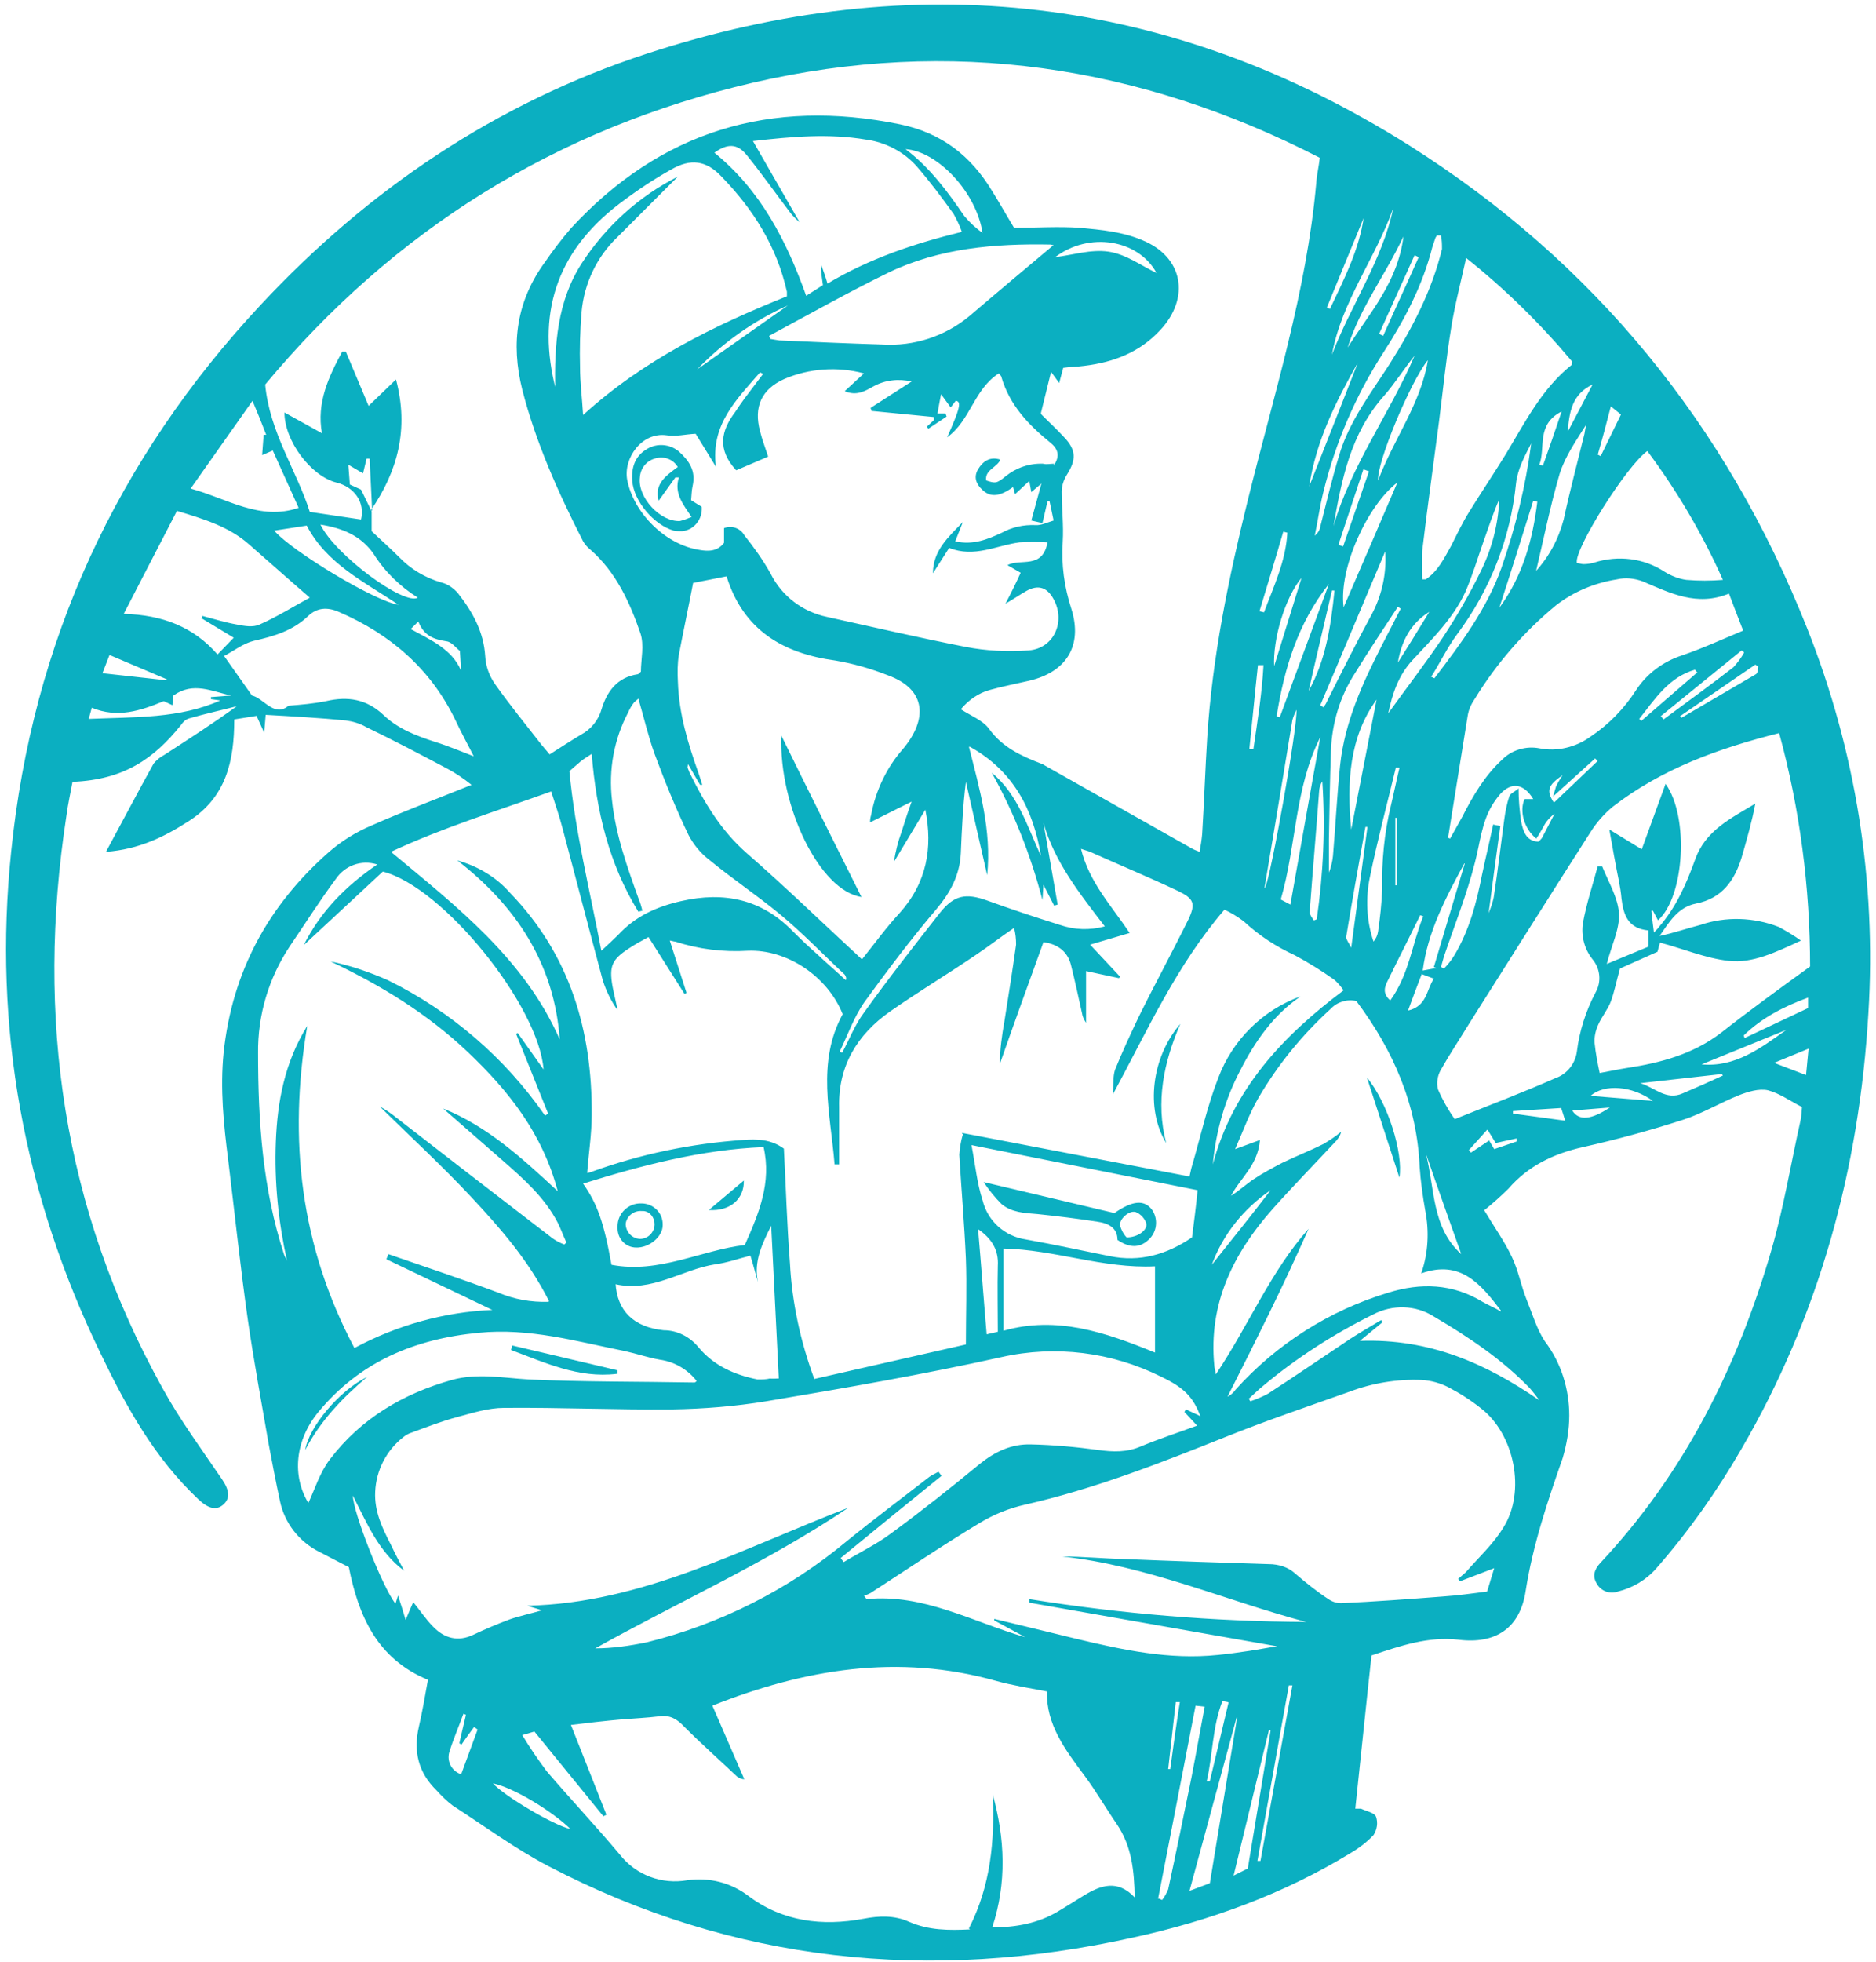 <?xml version="1.0" encoding="UTF-8"?>
<svg xmlns="http://www.w3.org/2000/svg" id="Layer_1" version="1.1" viewBox="0 0 370 386.7">
  <defs>
    <style>
      .st0 {
        fill: #0bafc1;
      }
    </style>
  </defs>
  <path class="st0" d="M292.7,238.5c2.1,3.5,4.1,6.3,5.5,9.3,1.3,2.7,1.8,5.7,2.9,8.4s2,5.8,3.6,8.2c3.2,4.2,4.8,9.4,4.8,14.6,0,2.8-.5,5.7-1.3,8.4-3,8.6-5.9,17.2-7.3,26.2-1.1,7.3-5.9,10.5-13.2,9.6-6-.7-11.5,1.2-17.2,3.1-1.1,10-2.1,20-3.2,30.2.4,0,.7,0,1.1,0,1.1.5,2.7.8,3,1.6.4,1.2.2,2.5-.5,3.6-1.3,1.4-2.9,2.6-4.6,3.6-13.3,8.1-27.7,13.3-42.8,16.6-40.1,8.9-78.8,5-115.4-14.1-6.5-3.4-12.6-7.9-18.8-11.9-1.2-.9-2.2-1.9-3.2-3-3.6-3.5-4.6-7.7-3.5-12.5.7-3,1.2-6,1.8-9.3-10-4.1-13.7-12.6-15.6-22.2-1.9-1-3.9-2-5.8-3-4-2-6.9-5.7-7.8-10.1-.8-3.7-1.5-7.4-2.2-11.1-1.4-8.1-2.9-16.2-4.1-24.4-1.5-10.5-2.6-21.1-3.9-31.7-.9-7-1.6-14-.9-21.1,1.7-16,8.8-29,20.7-39.5,2.5-2.2,5.4-4,8.5-5.3,6.3-2.8,12.8-5.2,19.7-8-1.5-1.2-3.1-2.3-4.8-3.2-5.3-2.8-10.6-5.6-16-8.2-1.2-.7-2.6-1.1-4-1.3-5.2-.5-10.4-.8-15.8-1.1l-.3,3.5-1.5-3.3-4.4.7c0,8.2-1.6,15.3-8.9,20-4.8,3.1-9.8,5.6-16.4,6.1,3.3-6.1,6.3-11.8,9.4-17.4.6-.7,1.3-1.3,2.1-1.7,4.8-3.1,9.6-6.2,14.3-9.6-3.1.8-6.3,1.5-9.4,2.4-.7.2-1.2.7-1.6,1.3-5.3,6.6-11.2,10.8-21.4,11.2-.4,2.2-.9,4.4-1.2,6.7-6.1,39.7-.7,77.5,19,112.9,3.4,6.2,7.7,12,11.7,17.9,1.5,2.2,1.6,3.8.2,5s-3,.7-4.9-1.1c-8.6-8.1-14.2-18.2-19.2-28.6C4.7,235.6-1.4,202.5,2.2,167.9c4.2-41.4,20.8-77.4,49.3-107.9,21.2-22.7,46.4-39.7,76-49.4C180.3-6.7,230.9-1,278,28.7c36.4,23,62.5,55,78.4,95.1,9.6,24.1,13.7,50,12.1,75.9-1.8,30.6-9.6,59.4-25.1,86-4.8,8.3-10.4,16.2-16.7,23.4-2,2.3-4.7,3.9-7.6,4.6-1.6.6-3.4-.1-4.2-1.6-.9-1.5-.4-2.8.7-4,16.6-17.7,27.1-38.7,33.8-61.8,2.4-8.3,3.8-16.9,5.7-25.4.2-.8.2-1.6.3-2.7-2.2-1.1-4.4-2.7-6.7-3.3-1.8-.4-4,.3-5.8,1-3.7,1.5-7.2,3.6-10.9,4.8-6.5,2.1-13.1,3.9-19.8,5.4-5.8,1.3-10.8,3.7-14.7,8.2-1.5,1.5-3.1,2.9-4.7,4.2ZM162,52.3c.4,1.1.8,2.2,1.2,3.6,8.2-4.9,17.1-7.9,26.5-10.2-.4-1.2-1-2.4-1.6-3.5-2.3-3.2-4.6-6.3-7.2-9.3-2.6-3-6.3-4.9-10.2-5.4-7.2-1.2-14.3-.6-22.2.3l9.2,16c-.6-.5-1.2-1.1-1.7-1.7-2.9-3.8-5.7-7.8-8.7-11.5-1.9-2.4-3.9-2.3-6.4-.5,9.1,7.4,14.2,17.3,18.1,28.2l3.3-2.1c-.2-1.5-.4-2.7-.4-3.8ZM73.4,100.7l-.5-10.3h-.6l-.7,2.9-2.9-1.7.3,3.9,2.2,1,2.1,4.3v3.9c1.8,1.7,3.7,3.4,5.4,5.1,2.3,2.4,5.2,4.1,8.3,5,1.3.3,2.4,1.1,3.3,2.1,2.9,3.7,5.1,7.6,5.4,12.5.1,1.9.8,3.8,1.9,5.4,2.9,4.1,6.1,8,9.2,12,.5.6,1,1.2,1.6,1.9,2.2-1.4,4.2-2.7,6.2-3.9,1.9-1,3.4-2.8,4-4.9,1.1-3.6,3.1-6.4,7.2-7,.1,0,.2-.2.6-.5,0-2.4.7-5.2-.1-7.6-2.1-6.1-4.8-12-9.8-16.4-.6-.5-1.1-1-1.5-1.7-4.9-9.6-9.3-19.4-12-29.9-2.3-9.2-1.1-17.6,4.6-25.3,1.5-2.2,3.2-4.4,5-6.5,17.7-19.2,39.4-25.7,64.9-20.5,8.2,1.7,14,6.2,18.2,13.2,1.5,2.4,2.9,4.9,4.3,7.2,4.4,0,8.7-.3,13,0,4.3.4,8.4.8,12.2,2.4,8.2,3.3,9.6,11.4,3.6,17.8-4,4.3-9.1,6.3-14.9,7-1.4.2-2.9.2-4.2.4-.3,1.1-.5,1.9-.8,3l-1.6-2.2-2,8.1c0,.2.1.3.2.4,1.4,1.4,2.9,2.8,4.3,4.3,2.5,2.6,2.5,4.5.6,7.5-.6,1-1,2.1-1,3.3,0,3.3.4,6.6.2,9.9-.3,4.5.3,8.9,1.7,13.2,2.3,7.3-1,12.5-8.4,14.2-2.6.6-5.2,1.1-7.7,1.8-2.2.6-4.2,2-5.7,3.8,2,1.3,4.4,2.2,5.6,3.9,2.6,3.6,6.3,5.3,10.2,6.8.3.1.5.2.8.4,9.6,5.4,19.3,10.9,28.9,16.3.5.3,1.1.5,1.6.7.2-1.2.4-2.3.5-3.5.4-6.4.6-12.7,1-19.1,1-15.8,4.2-31.3,8-46.7,5.1-20.7,11.6-41.1,13.5-62.5.1-1.6.5-3.2.7-5-35.6-18.3-72.9-23.8-111.8-14.8-38.8,9-70.9,29.1-96.2,59.5.9,9.5,6.2,16.9,8.8,25.1l10.1,1.5c.8-3.3-1.2-6.4-4.9-7.3-5-1.3-10.2-8.2-10.2-13.8l7.4,4.1c-1.1-6,1.3-11.1,4-16.1h.7c1.6,3.8,3.2,7.6,4.5,10.7l5.4-5.2c2.6,9.8.3,18.1-4.9,25.7ZM189.7,223.3l44.9,8.6c.2-.8.3-1.5.5-2.1,1.7-5.8,3-11.8,5.2-17.4,2.8-7.4,8.7-13.3,16.2-16-5.4,3.7-9,8.9-11.9,14.6-3,5.7-4.8,12-5.4,18.5,4-14.9,13.8-25.3,25.8-34.3-.6-.8-1.2-1.6-2-2.2-2.4-1.7-5-3.3-7.6-4.7-3.7-1.7-7.1-3.9-10.1-6.7-1.2-.9-2.5-1.7-3.8-2.3-9.4,10.9-15.1,23.6-22,36.4.1-2,0-3.5.4-4.8,1.4-3.5,3-6.9,4.6-10.3,3.2-6.5,6.7-12.9,9.9-19.4,1.5-3.2,1-4.1-2.1-5.6-5.7-2.7-11.5-5.1-17.3-7.7-.5-.2-1-.3-1.8-.6,1.6,6.6,6,11.2,9.6,16.6l-7.8,2.3,5.9,6.3-.2.3-6.5-1.4v10.2c-.4-.6-.7-1.2-.8-1.9-.7-3.2-1.4-6.4-2.2-9.6-.7-2.6-2.6-4-5.4-4.4-2.9,8-5.8,16-8.6,24,0-2.8.4-5.6.9-8.4.8-5,1.6-10.1,2.3-15.1,0-1.1-.1-2.2-.4-3.3-2.8,1.9-5.1,3.7-7.5,5.3-5.6,3.8-11.4,7.3-17,11.2-6.4,4.5-10.2,10.7-10,18.8,0,3.8,0,7.5,0,11.3h-.9c-.8-10-3.6-20.1,1.6-29.6-3-7.5-11-12.8-18.7-12.5-4.8.3-9.7-.3-14.3-1.8-.4,0-.7-.2-1.1-.2l3.3,10.3-.4.2-7.1-11.2c-1.3.7-2.6,1.4-3.8,2.2-3.4,2.2-4,3.5-3.3,7.5.3,1.6.7,3.1,1,4.7-1.3-1.8-2.2-3.7-2.9-5.8-2.7-10-5.3-20.1-8-30.2-.6-2.3-1.4-4.6-2.2-7.1-10.8,3.9-21.3,7.1-31.6,11.9,13.1,10.9,26.3,21.1,33.3,37-1.1-15-8.6-26.3-20.2-35.3,4,1.1,7.7,3.3,10.4,6.4,11.8,12.2,16.2,27.1,16.1,43.7,0,3.8-.6,7.6-.9,11.5.2,0,.5-.1.8-.2,9.6-3.5,19.7-5.6,29.9-6.3,2.7-.2,5.5-.2,8.1,1.7.4,7.4.6,15,1.2,22.6.4,7.8,2.1,15.5,4.8,22.8l29.9-6.8c0-6,.2-11.5,0-16.9-.3-6.9-.9-13.7-1.3-20.5.1-1.3.3-2.7.7-4ZM236.8,279.3c-1.4-3.9-3.3-5.8-7.7-7.9-9.8-4.9-20.9-6.3-31.6-3.9-15.3,3.4-30.9,6.1-46.4,8.7-6.1,1-12.3,1.5-18.6,1.6-11,.1-22.1-.4-33.1-.3-3.1,0-6.2,1-9.2,1.8s-6.1,2-9.1,3.1c-.6.2-1.1.5-1.6.9-3.3,2.6-5.3,6.5-5.5,10.7-.2,3.9,1.4,7.2,3.1,10.5.8,1.7,1.7,3.4,2.6,5.1-5-3.7-7.3-9.3-10.1-14.8,0,3.2,5.9,18.2,8.4,21.3l.5-1.6c.6,1.8,1,3.1,1.5,4.8.6-1.4,1-2.4,1.5-3.5,1.4,1.7,2.5,3.4,3.9,4.8,2.2,2.3,4.9,3.1,8,1.6,2.3-1.1,4.7-2.1,7.1-3,2-.7,4-1.1,6.4-1.8l-2.9-.9c22.8-.5,42.4-11.3,63.3-19.3-16.1,10.8-33.4,18.5-49.9,27.7,3.4,0,6.8-.5,10.2-1.2,14.5-3.6,28-10.4,39.5-20,5.3-4.3,10.8-8.4,16.2-12.6.6-.4,1.2-.7,1.8-1l.6.8-10,8.1-9.9,8.1.6.8c3.1-1.9,6.5-3.5,9.4-5.7,6-4.4,11.8-9,17.5-13.7,3-2.4,6.2-3.9,10-3.8,4.5.1,8.9.5,13.3,1.1,2.9.4,5.6.5,8.4-.7,3.6-1.5,7.3-2.7,11.1-4.1l-2.5-2.7.3-.5,3,1.4ZM191.1,380.1c4.3-8.4,5.1-17.3,4.7-26.4,2.4,8.7,2.8,17.4-.1,26.2,4.7,0,9-.8,12.9-3.1,1.7-1,3.4-2.1,5.2-3.2,3.3-2,6.6-3.2,10,.4-.1-5.3-.6-10.1-3.5-14.4-2.2-3.2-4.1-6.5-6.4-9.6-3.8-5.1-7.6-10.1-7.4-16.6-3.6-.7-6.9-1.2-10.1-2.1-19.3-5.4-37.8-2.3-55.9,4.9l6.3,14.5c-.5,0-1-.2-1.4-.5-3.5-3.3-7.1-6.5-10.5-9.9-1.4-1.5-2.8-2.3-4.9-2-2.4.3-4.9.4-7.3.6-3.4.3-6.9.7-10.1,1.1,2.4,6,4.7,11.9,7,17.7l-.6.3-13.6-16.7-2.4.7c1.5,2.5,3.1,4.8,4.8,7.1,4.7,5.5,9.7,10.8,14.4,16.4,3.2,4.1,8.3,6,13.4,5.1,4.3-.6,8.6.5,12,3.1,6.8,5.1,14.6,6,22.7,4.5,3.1-.6,6.1-.7,9,.6,3.9,1.7,7.8,1.7,12,1.5ZM196.1,319.4v-.3c5.4,1.3,10.8,2.6,16.1,3.9,9.2,2.2,18.4,4.2,28,3.2,2.1-.2,4.2-.5,6.2-.8,2-.3,4-.7,5.5-.9l-48.9-8.6v-.7c18.1,2.9,36.3,4.4,54.6,4.5-16.1-4.3-31.4-11.1-48.1-12.9,4.1,0,8.1.4,12.2.5,9.5.4,19,.7,28.5,1,2,0,3.9.6,5.3,1.9,2.1,1.8,4.2,3.5,6.5,5,.7.5,1.6.8,2.5.8,6.7-.3,13.3-.8,19.9-1.3,3-.2,5.9-.6,8.9-1l1.4-4.6-6.8,2.6-.3-.5c.5-.4,1-.9,1.5-1.3,2.5-2.9,5.4-5.5,7.4-8.8,4.5-7.1,2.2-18.4-4.4-23.5-2-1.6-4.2-3-6.5-4.2-1.6-.8-3.4-1.3-5.2-1.4-4.8-.2-9.7.6-14.2,2.3-8.2,2.9-16.4,5.7-24.4,8.9-13,5.2-26,10.3-39.7,13.4-3.1.7-6.1,1.9-8.9,3.6-7.3,4.4-14.4,9.2-21.5,13.8-.4.2-.8.4-1.3.5l.5.7c11.3-1.1,20.9,4.5,31.3,7.5l-6.1-3.3ZM108.3,256.5c-4-8-9.6-14.4-15.4-20.6s-12-11.9-18-17.8c.9.5,1.7,1,2.5,1.6,5,3.9,10.1,7.8,15.1,11.7,5.5,4.2,11,8.5,16.5,12.7.7.5,1.5.9,2.3,1.2l.4-.4c-.6-1.3-1.1-2.7-1.7-3.9-2.6-5-6.7-8.6-10.8-12.2l-11.8-10.3c8.7,3.5,15.5,9.7,22.6,16.3-3-11.4-9.7-19.8-17.7-27.4s-17.2-13.2-27.1-17.9c3.9.8,7.7,2.1,11.3,3.7,12.4,6.1,23.1,15.3,31,26.7l.6-.4-6.3-15.7.3-.2,5.1,7.2c-.9-12.5-19.8-36-31.7-39l-15.6,14.5c3.3-6.6,8.2-11.6,14.5-15.9-3.1-1-6.4.2-8.2,2.9-3.2,4.3-6.1,8.9-9.1,13.3-4.1,6.2-6.3,13.5-6.2,21,0,13.5.9,26.7,5.1,39.6.1.4.4.8.6,1.3-1.7-7.7-2.5-15.5-2.2-23.4.3-7.9,1.7-15.6,6.2-22.9-3.8,22.5-1.3,43.5,9.3,63.5,8.4-4.5,17.7-7.1,27.2-7.5l-20.9-10,.4-1c7.2,2.5,14.5,4.9,21.7,7.6,3.1,1.3,6.4,1.9,9.8,1.8h0ZM207.8,91.8c1.4-2,.8-3.4-.7-4.6-4.3-3.5-8-7.4-9.6-12.9,0-.2-.3-.4-.5-.7-4.9,3.1-5.6,9.3-10.2,12.6,2.5-5.6,2.9-7.1,1.7-7.2l-1,1.3-1.9-2.6c-.3,1.6-.5,2.6-.7,3.8h1.6c0,.1.2.6.2.6l-3.6,2.4-.3-.4,1.4-1.3v-.6l-12.3-1.2-.2-.6,8.1-5.2c-2.6-.6-5.3-.3-7.6,1-1.6.9-3.3,1.9-5.6.9l3.8-3.5c-5.2-1.4-10.8-1-15.7,1.1-4.5,2-6.1,5.5-4.8,10.3.4,1.6,1,3.2,1.6,5l-6.3,2.7c-3.8-4.1-3-7.8-.2-11.5.6-.9,1.2-1.8,1.8-2.6,1.2-1.6,2.5-3.3,3.7-4.9l-.6-.3c-4.6,5.3-9.8,10.3-8.7,18.6l-4-6.5c-2.1.1-3.9.6-5.7.3-4.9-.7-8.6,4.5-7.8,8.8,1.3,6.6,7.6,12.8,14.3,13.8,1.7.3,3.5.3,4.8-1.4v-2.9c1.5-.6,3.2,0,4,1.4,1.9,2.4,3.7,4.9,5.2,7.6,2.2,4.4,6.3,7.5,11.1,8.5,9.1,2,18.1,4.1,27.3,5.9,4.1.8,8.3,1,12.5.7,5-.4,7.3-5.7,4.9-10.1-1.3-2.4-3.1-2.9-5.4-1.6-1.4.8-2.7,1.7-4.1,2.5,1.1-2.1,2.1-4.1,3-6.1l-2.6-1.5c2.6-1.4,6.9.9,7.9-4.5-1.8-.1-3.7-.1-5.5,0-4.6.6-8.9,3.1-13.9,1.1l-3.2,5c0-4.5,3.1-7.2,5.9-10.1l-1.5,3.8c3.5.8,6.4-.4,9.2-1.7,2-1.1,4.3-1.6,6.6-1.5,1.1.1,2.3-.5,3.6-.9l-.8-3.8h-.4l-1,4.3-2.2-.5,2-7.3-2,1.7-.4-2.2-2.8,2.6-.4-1.4c-2.6,1.9-4.5,2.1-6.1.5-1.2-1.1-1.7-2.5-.8-4s2.3-2.6,4.4-1.9c-.7,1.6-3.1,2-2.8,4.1,1.8.6,2.1.6,3.8-.8,2.1-1.7,4.7-2.6,7.4-2.5.7.2,1.4,0,2.2,0h0ZM357,190.6c0-15.6-2-31.1-6.1-46.1-11.9,3-23.1,7-32.8,14.5-1.7,1.4-3.2,3.1-4.4,5-8,12.5-16,25.2-23.9,37.7-1.9,3.1-3.9,6.1-5.7,9.3-.6,1.1-.8,2.5-.5,3.7.9,2.1,2,4,3.3,5.9,6.7-2.7,13.3-5.2,19.9-8.1,2.3-.8,3.9-2.9,4.2-5.2.5-4.1,1.8-8.1,3.7-11.7,1.2-2.1.9-4.7-.6-6.5-1.6-2-2.3-4.6-1.9-7.2.7-3.8,1.9-7.4,2.9-11.1h.9c1.2,3,3.1,6.1,3.3,9.2s-1.5,6.4-2.4,10l8.2-3.4v-3.2c-4-.4-4.9-3-5.3-6.3-.2-2.4-.8-4.7-1.2-7-.4-2-.7-4-1.2-6.6l6.4,3.9,4.7-12.9c4.7,6.6,3.7,22.3-1.5,26.9l-1-1.9h-.3c.1,1.4.3,2.6.5,4.3.6-.6.8-.8,1-1.1,3.4-3.9,5.4-8.5,7.1-13.2,2-5.8,7.1-8.2,11.9-11.1-.7,3.7-1.7,7.1-2.7,10.6-1.4,4.6-3.9,8.1-9,9.1-3.6.7-5.3,3.7-7.2,6.4,2.8-.6,5.4-1.5,8.1-2.2,5-1.7,10.5-1.5,15.4.4,1.5.8,3,1.7,4.4,2.7-5,2.3-9.5,4.5-14.2,4-4.6-.5-9-2.4-13.6-3.6-.2.6-.3,1.1-.5,1.8l-7.4,3.3c-.7,2.5-1.1,4.6-1.8,6.5-.6,1.6-1.8,3-2.5,4.6-.5,1.1-.8,2.4-.7,3.6.2,2,.6,4,1,5.9,1.7-.3,3.5-.7,5.4-1,6.6-1,13-2.7,18.5-6.9,5.6-4.4,11.4-8.6,17.6-13.1ZM170,189.1c2.5-3.1,4.8-6.3,7.4-9.1,5.4-6,6.6-12.9,5.1-20.4l-6.2,10.3c.3-2,.8-4,1.5-5.9.6-1.9,1.2-3.8,2-6l-8.2,4.1c0-.7.1-1.1.2-1.4.9-4.9,3.1-9.5,6.4-13.2,4.7-5.7,4.6-11.6-3.1-14.4-3.3-1.3-6.8-2.3-10.3-2.9-10.4-1.4-18.2-6-21.5-16.6,0,0,0,0,0,0l-6.6,1.3c-.9,4.7-1.9,9.4-2.8,14.1-.3,1.8-.3,3.6-.2,5.4.2,6.3,2,12.2,4.1,18.1.2.7.5,1.4.7,2.2h-.4c0,.1-2.4-4.1-2.4-4.1,0,.2-.1.5-.1.7.1.3.3.7.4,1,2.9,5.9,6.2,11.4,11.2,15.8,7.7,6.7,15.1,13.9,22.8,21ZM296,258.3c-3.9-5.1-7.9-10.1-15.7-7.3,1.4-4,1.6-8.3.8-12.4-.5-2.8-.9-5.7-1.1-8.5-.5-12.3-5.2-23.1-12.5-32.8-1.9-.4-3.8.2-5.1,1.6-5.6,5.1-10.4,11-14.2,17.5-1.8,3.1-3,6.5-4.6,10.1l4.9-1.8c-.4,5-3.9,7.5-5.7,11,1.6-1,3-2.3,4.5-3.3,1.8-1.2,3.7-2.2,5.6-3.2,2.7-1.3,5.5-2.4,8.1-3.7,1.2-.7,2.4-1.5,3.5-2.4-.1.6-.5,1.2-.9,1.7-4.2,4.5-8.5,8.9-12.6,13.5-7.8,8.8-12.7,18.7-11.5,30.9,0,.4.2.8.3,1.7,6.5-9.7,10.8-20.3,18.3-28.7-2.5,5.6-5.1,11.2-7.8,16.7-2.7,5.5-5.4,10.9-8.2,16.4.6-.3,1.2-.8,1.6-1.4,8.1-9,18.5-15.6,30.1-19.1,6.4-2,12.7-1.8,18.6,1.8,1.2.7,2.5,1.2,3.6,1.9ZM109.5,76.8c-.2-8.8.4-17.5,5.3-25,4.7-7.2,11.2-13.1,18.9-17l-11.9,11.9c-4.1,3.9-6.6,9.2-7.1,14.8-.3,3.6-.4,7.3-.3,10.9,0,3,.4,6,.6,9.4,12-10.9,25.8-17.6,40.2-23.4,0-.3,0-.6,0-.9-2-8.9-6.6-16.2-12.9-22.7-3-3.2-6.1-3.6-9.9-1.4-3.6,2-7,4.3-10.3,6.8-12.7,9.7-16.2,22.1-12.5,36.5ZM285.5,165.1l.5.2c.8-1.4,1.6-2.9,2.4-4.3,2.1-4.1,4.4-8.1,7.9-11.3,1.9-1.9,4.7-2.7,7.3-2.2,3.5.7,7.2-.2,10.1-2.3,3.6-2.4,6.7-5.6,9-9.2,2.1-3.2,5.3-5.6,9-6.8,4.1-1.4,8-3.2,12.1-4.9-1-2.5-1.8-4.7-2.8-7.3-6.3,2.6-11.6-.1-17-2.4-1.6-.6-3.4-.8-5.1-.4-4.4.7-8.5,2.4-12,5.1-6.3,5.2-11.7,11.4-16,18.4-.7,1-1.2,2.1-1.4,3.2-1.3,8.1-2.6,16.1-3.9,24.2h0ZM289.2,50.7c-1.1,5-2.3,9.5-3,14-1,6.1-1.6,12.3-2.4,18.5-1.1,8.5-2.3,16.9-3.3,25.4-.1,1.9,0,3.8,0,5.6h.7c2.4-1.6,3.6-4.1,5-6.6,1.1-2.2,2.2-4.5,3.5-6.6,2.4-3.9,4.9-7.6,7.3-11.5,3.8-6.3,7.1-12.9,13-17.6,0,0,0-.3.1-.6-6.3-7.5-13.3-14.4-21-20.5h0ZM125.8,137.8c-.2.2-.5.4-.7.6-.5.6-.9,1.3-1.2,2-2.8,5.3-3.9,11.3-3.2,17.3.7,6.8,3,13.2,5.3,19.6.3.7.5,1.4.7,2.2l-.8.2c-5.8-9.4-8.3-19.9-9.2-31.1-.9.6-1.6,1-2.2,1.5s-1.4,1.2-2.2,1.9c1.1,11.8,4,23.3,6.3,35.4,1.4-1.3,2.4-2.2,3.3-3.1,3.4-3.7,7.6-5.6,12.5-6.7,8.4-1.9,15.8-.4,22,6,1.6,1.6,3.2,3.1,4.9,4.6,1.8,1.7,3.7,3.3,5.5,5,.2-.4,0-.8-.2-1.1-4.3-4-8.4-8.3-12.9-12s-9.3-6.9-13.8-10.6c-1.7-1.3-3.1-3-4.1-4.9-2.5-5.2-4.7-10.6-6.7-16-1.3-3.6-2.1-7.2-3.2-10.9ZM93.5,149.2c-1.1-2.2-2.5-4.7-3.7-7.3-4.9-10.1-12.8-16.9-23-21.3-2.3-1-4.3-.8-6,.8-3,2.9-6.7,4-10.7,4.9-2.1.5-4,2-5.9,3l5.5,7.8c2.3.5,4.4,4.4,7.2,2,2.5-.2,4.9-.4,7.4-.9,4.3-1,8-.4,11.3,2.7,2.8,2.7,6.4,4.1,10.1,5.3,2.6.8,5.2,1.9,7.8,2.9ZM60.8,296.3c1.3-2.8,2.3-6.1,4.3-8.7,6.1-8,14.4-12.9,24-15.6,5-1.4,10.1-.4,15.2-.1,10.9.5,21.8.4,32.7.6.1,0,.3-.2.4-.3-1.8-2.3-4.4-3.8-7.3-4.2-2.3-.4-4.6-1.2-6.9-1.7-9.5-1.9-18.8-4.6-28.8-3.6-12.6,1.2-23.4,5.7-31.6,15.6-4.6,5.6-5.3,12.6-1.9,18.1ZM120.6,249.3c9.4,1.8,17.7-2.9,26.3-3.9,2.8-6.3,5.3-12.3,3.7-19.3-12.3.5-24,3.6-35.6,7.2,2.8,4,4.1,7.6,5.6,16ZM207.7,48.3c-.2,0-.4-.1-.6-.1-10.9-.2-21.8.7-31.8,5.5-8,3.9-15.8,8.3-23.6,12.5l.2.6c.6.1,1.2.2,1.8.3,6.8.3,13.6.6,20.3.8,6.2.4,12.4-1.6,17.2-5.6,5.5-4.7,11-9.3,16.6-14h0ZM39.7,122l.2-.6c2.3.6,4.5,1.3,6.8,1.7,1.5.3,3.2.6,4.5,0,3.4-1.5,6.6-3.5,9.9-5.3-4.3-3.7-8.2-7.2-12.1-10.6s-8.8-4.9-14.1-6.5l-10.5,20.3c7.7.2,13.8,2.6,18.5,8l3.2-3.3-6.3-3.8ZM191.6,225.7c.8,4.1,1.1,7.6,2.2,10.9,1,4.1,4.4,7.1,8.5,7.7,5.6,1,11.1,2.2,16.6,3.3,5.9,1.2,11.2-.3,16.2-3.7.4-3.1.8-6.2,1.1-9.3l-44.6-8.9ZM121.4,252.9c.3,5.5,3.6,8.7,9.5,9.3,2.7,0,5.2,1.3,6.9,3.4,3,3.6,7.1,5.4,11.6,6.3.9,0,1.7,0,2.5-.2h0c0,.1,1.7,0,1.7,0-.5-10.2-1-20-1.5-30.1-1.8,3.6-3.5,7.1-2.6,11.1-.5-1.6-.9-3.3-1.5-5.2-2.4.6-4.6,1.4-6.9,1.7-6.6,1-12.5,5.6-19.8,3.9h0ZM197.9,262.3c10.5-3,20.1.3,29.9,4.3v-17c-10.2.5-19.8-3.3-29.9-3.5v16.2ZM191.1,147.2c2.1,8.3,4.5,16.5,3.6,25.3-1.4-6.2-2.8-12.3-4.2-18.4-.6,4.8-.8,9.5-1,14.1-.2,4.3-2.1,7.8-4.9,11.1-5,5.9-9.6,12-14.1,18.2-2.1,3-3.3,6.5-4.9,9.8l.5.2c1.4-2.6,2.5-5.5,4.3-7.9,4.8-6.7,9.9-13.2,15-19.7,2.8-3.5,5.1-3.9,9.3-2.4,4.7,1.7,9.5,3.3,14.3,4.8,2.9,1,5.9,1.1,8.9.3-5-6.5-9.9-12.7-12.1-20.4l2.8,16.1-.7.2-2.1-4.1-.2,3c-2.3-8.8-5.6-17.2-10-25.1,5.2,4.3,7,10.6,9.7,16.4-1.5-9.2-5.5-16.8-14-21.5h0ZM311,111c.4,0,.9.2,1.3.2.7,0,1.4-.1,2.1-.3,4.7-1.5,9.8-.9,13.9,1.8,1.3.8,2.8,1.4,4.3,1.6,2.4.2,4.8.2,7.2,0-4-9-9-17.5-14.9-25.4-4.1,2.9-14.4,19.3-13.9,22ZM51.7,89.7l.3-4h.5c-.8-2.1-1.6-4.1-2.7-6.7l-12.2,17.3c7.3,2,13.6,6.4,21.3,3.8l-5.1-11.3-2.1.9ZM303.6,276c-.6-.8-1.2-1.6-1.9-2.4-5.5-5.7-12.1-10.1-18.9-14.1-3.6-2.3-8.2-2.4-12-.4-7.7,3.8-15,8.5-21.6,14-1,.8-1.9,1.7-2.9,2.6l.3.5c1.2-.4,2.4-.9,3.5-1.5,5.4-3.5,10.8-7.2,16.2-10.8,2-1.3,4.1-2.5,6.1-3.7l.3.4-4.5,3.7c13.7-.5,24.8,4.4,35.4,11.7ZM294.8,162.6l1.1.2c-.8,5.9-1.6,11.8-2.3,17.2.4-1,.8-2.1,1-3.1.8-5.2,1.4-10.4,2.1-15.5.2-1.5.5-3,1-4.5.2-.5,1-.8,1.8-1.5,0,2.2.2,4.3.5,6.5.4,1.8.9,3.9,3.4,4,.3-.2.5-.5.7-.7.8-1.6,1.7-3.2,2.5-4.8-.8.6-1.5,1.3-2,2.2-.5.9-1,1.8-1.6,2.7-2.4-1.9-3.4-5.5-2.3-7.8h1.7c-1.9-3.1-4.3-3.4-6.5-1-.6.7-1.1,1.4-1.6,2.2-2.1,3.5-2.4,7.5-3.4,11.3-1.6,6.3-4,12.3-6.1,18.5-.2.7-.4,1.4-.6,2.1l.6.3c.8-.8,1.5-1.7,2.1-2.7,2.9-4.9,4.3-10.2,5.4-15.8.7-3.3,1.5-6.6,2.2-9.9h0ZM284.2,46.4h-.8c-.1.2-.2.3-.3.5-.2.6-.4,1.2-.6,1.8-1.9,7.5-5.4,14.2-9.6,20.7-5.5,8.5-9.5,17.8-11.9,27.6-.7,2.8-1.1,5.8-1.7,8.6.6-.5,1-1.1,1.1-1.8,1.2-4.7,2.3-9.4,3.7-14,2-6.8,6.3-12.3,10-18.1,4.5-7.1,8.3-14.4,10.3-22.6,0-.9,0-1.7-.2-2.6ZM276.3,120l-.6-.4c-2.8,4.3-5.7,8.6-8.4,13-3,4.6-4.6,9.9-4.8,15.4-.2,5.8-.3,11.6-.4,17.4v6.6c.4-1,.7-2.2.8-3.3.5-5.9.8-11.9,1.4-17.8.9-8.6,4.5-16.4,8.4-24l3.6-7ZM228.5,374.2l.7.3c.5-.6.9-1.4,1.2-2.1,1.6-7.4,3.1-14.8,4.6-22.1.9-4.6,1.7-9.2,2.6-13.9l-1.8-.2c-2.5,12.8-4.9,25.4-7.4,38.1ZM63.2,103.4c2.9,6,16.5,16,19.2,14.4-3.5-2.2-6.5-5.1-8.7-8.6-2.5-3.6-6.1-5.1-10.5-5.8ZM282.3,133.4l.6.3c5.2-6.8,10.3-13.6,13.2-21.7,2.8-8,4.8-16.2,5.9-24.6-1.3,2.5-2.7,5.1-3,7.9-1.1,10.8-5.1,21-11.6,29.7-2,2.7-3.4,5.7-5.2,8.5h0ZM273.8,140.6c3.6-5,7.4-9.9,10.8-15,2.7-4.1,5.2-8.4,7.4-12.9,2.2-4.4,3.5-9.3,3.7-14.3-1.2,2.7-2.1,5.5-3.1,8.3-1.2,3.4-2.2,6.8-3.6,10-2.4,5.2-6.5,9.2-10.4,13.4-2.8,3-4,6.7-4.8,10.5h0ZM302.8,112.7c2.7-2.9,4.6-6.5,5.6-10.3,1.2-5.6,2.7-11.2,4.1-16.9.1-.6.2-1.3.4-1.9-2,3.2-4.2,6.3-5.3,9.8-1.9,6.5-3.2,13.1-4.7,19.4h0ZM263,103.7c3.5-12,11.1-22.2,16-33.6-2.1,2.6-3.9,5.5-6.1,8-6.5,7.3-8.3,16.4-9.9,25.6h0ZM54.1,104.6c3.5,4.1,20,14,24.5,14.6-6.9-4.6-14.2-8.1-18.1-15.6l-6.5,1ZM238.6,371.3c1.8-11,3.6-21.9,5.4-32.8h-.1l-9.3,34.2,4-1.5ZM43.7,138.1l-2.1-.3v-.4l4-.3c-3.8-.8-7.5-2.8-11.4,0l-.2,1.9-1.7-.8c-4.6,1.9-9.1,3.4-14.2,1.3l-.6,2.2c9-.4,17.9,0,26.1-3.7ZM192.9,242.2c.6,6.9,1.1,13.8,1.7,20.8l2.2-.5c0-4.5-.1-8.7,0-13,.2-3.1-1.2-5.4-4-7.3ZM260.4,139l.6.4c.2-.2.3-.4.5-.7,3-6,6-12,9.2-17.9,1.9-3.7,2.8-7.9,2.5-12.1-4.3,10.1-8.5,20.2-12.8,30.3ZM265,119.7c3.6-8.3,7.2-16.6,10.6-24.6-5.8,4.4-11.6,16.8-10.6,24.6ZM275.9,151.3h-.6c-1.7,7.1-3.6,14.2-5.1,21.5-.9,4.2-.7,8.7.7,12.8.5-.6.8-1.3.9-2,.4-2.8.7-5.5.8-8.3-.1-5.5.4-11,1.7-16.4.6-2.5,1.1-5,1.7-7.5h0ZM260.4,145.3c-5.1,10.1-4.7,21.4-7.8,32l1.9,1c2-11.1,3.9-22.1,5.9-33h0ZM193.8,46c-1.2-8.1-8.9-16.2-15.2-16.6,4.9,3.7,8.3,8.4,11.6,13.2,1.1,1.3,2.3,2.4,3.7,3.4ZM251.8,141.2l.6.2,9.7-26.3c-6.1,7.7-8.8,16.6-10.3,26h0ZM259.2,181.4l.5-.2c1.3-9,1.7-18.1,1.1-27.2-.3.5-.5,1-.6,1.6-.6,8.1-1.3,16.1-1.9,24.2,0,.5.5,1.1.8,1.6h0ZM266.5,163.5l5-25.6c-5.4,7.4-5.9,16.4-5,25.6h0ZM250.6,341.1l-.3-.2c-2.3,9.5-4.6,18.9-7,28.8l2.8-1.4c1.5-9.1,3-18.1,4.5-27.2ZM281.6,71c-3.4,4.2-10.1,20.2-9.8,23.7,3.1-8.2,8.4-15.1,9.8-23.6h0ZM288.8,170.2c-3.8,7-7.2,13.5-8.2,21.1l2.7-.5-.5-.2,6.1-20.4ZM265.8,68.5c4.3-6.8,9.9-12.9,11-21.9-3.6,7.7-8.6,14.1-11,21.9ZM274.8,41c-3.5,9.9-10.2,18.4-12.1,28.9,3.7-9.7,9.9-18.5,12.1-28.9h0ZM303.2,98.9l-.8-.2c-2.2,7-4.4,14.1-6.7,21.1,4.6-6.2,6.6-13.4,7.5-20.9h0ZM280.7,180.6l-.6-.2c-2.1,4.3-4.3,8.6-6.4,12.9-.6,1.2-1.1,2.5.5,3.9,3.7-5.1,4.3-11.1,6.5-16.6h0ZM323.5,213.5c2.8.8,5.1,3.5,8.4,2,2.6-1.1,5.3-2.3,7.9-3.5l-.2-.3-16.1,1.8ZM208,50.7c3.5-.4,7.1-1.6,10.6-1.1s6.5,2.8,9.5,4.2c-3.6-6.6-13.3-8.2-20-3.1ZM91,349.6l3.2-8.7-.7-.5c-.8,1.1-1.7,2.3-2.5,3.5l-.4-.3c.4-1.9.9-3.8,1.3-5.6l-.5-.2c-.9,2.5-2,5-2.8,7.6-.5,1.8.5,3.7,2.3,4.3ZM356.7,196.6c-4.9,1.8-9.2,4-12.8,7.5l.2.5,12.5-5.9v-2.1ZM249.5,175c1.1-1.9,6.5-32.1,6.2-35.1-.3.6-.6,1.3-.8,2-1.8,10.9-3.6,21.9-5.5,33.1ZM255,332.2h-.8c-2.1,11.5-4.1,23-6.2,34.6h.6c2.1-11.5,4.2-23.1,6.3-34.6ZM21.6,129.1l-1.4,3.6,12.7,1.4v-.2l-11.3-4.8ZM258.2,95.9c3.3-8.4,6.5-16.4,9.6-24.4-4.3,7.6-8.2,15.3-9.6,24.4ZM281.2,227.3c1.8,6.8,1.1,14.6,7,19.9-2.3-6.5-4.7-13.2-7-19.9h0ZM97.2,351.5c2.2,2.5,12.2,8.4,15.3,9-3.7-3.6-11.5-8.3-15.4-9h0ZM327.6,141.2l.5.6c4.6-3.4,9.3-6.8,13.8-10.3.8-.9,1.5-1.8,2.1-2.9l-.5-.4-16,13ZM335.6,209.8c6.6.6,11.5-3.1,16.7-6.8l-16.7,6.8ZM258.1,136.2c3.4-6.1,4.4-12.9,5.1-19.8h-.5c-1.5,6.5-3.1,13.1-4.6,19.8ZM248.5,120.5l.8.2c1.9-5.1,4.3-10.1,4.6-15.7l-.8-.2c-1.5,5.2-3.1,10.4-4.7,15.7h0ZM334.7,132.5l-.4-.5c-5.2,1.5-7.9,5.8-11,9.7l.4.4,11.1-9.6ZM269.7,163h-.4c-1.3,7.2-2.6,14.4-3.8,21.7,0,.5.5,1.1,1,2.1l3.2-23.8ZM251.3,131.3l5.4-17.4c-3.2,3.8-5.7,12-5.4,17.5h0ZM137.5,72.8l17.9-12.6c-6.7,3-12.8,7.3-17.9,12.6ZM331.3,141.1l.3.4c4.9-2.9,9.8-5.7,14.7-8.6.4-.2.4-1,.5-1.5l-.6-.4-14.9,10.2ZM249.2,131.1h-1.1c-.6,5.5-1.1,11-1.7,16.6h.8c.8-5.5,1.7-11,2-16.6h0ZM250.6,234.6c-5.3,3.6-9.4,8.7-11.6,14.7,3.9-4.9,7.7-9.6,11.6-14.7h0ZM269.1,42.6l-7.4,18,.6.3c2.8-5.9,5.8-11.7,6.7-18.3h0ZM326,217c-4.1-3-9.6-3.4-12.3-1l12.3,1ZM349.9,209.5l6.3,2.4.5-5.2-6.8,2.8ZM242.2,335.5l-1.1-.2c-2,5.1-1.9,10.6-3.1,15.8h.6c0,.1,3.7-15.5,3.7-15.5ZM264,107.4l.9.3c1.7-4.9,3.4-9.9,5.1-14.8l-1.1-.4-4.9,14.8ZM303.7,91.6l.6.2c1.2-3.4,2.4-6.8,3.7-10.7-5.1,2.6-3.1,7.1-4.4,10.5h0ZM279.8,50.7l-.8-.4-7,15.5.8.4c2.3-5.2,4.7-10.3,7-15.5h0ZM277.7,199.2c3.8-.9,3.6-4.1,5.1-6.3l-2.4-.9c-.9,2.3-1.7,4.5-2.7,7.2ZM90.7,128.3c-.8-.6-1.6-1.8-2.7-1.9-2.3-.4-4.3-.9-5.5-3.9l-1.5,1.5c4.1,2.2,8.1,4,9.9,8.1,0-1.1-.1-2.1-.2-3.8h0ZM298.4,219.1v.4c0,0,10.3,1.4,10.3,1.4-.3-1-.5-1.6-.8-2.5l-9.5.6ZM315.1,89.6l.6.3,4-8.2-2-1.6c-.9,3.5-1.7,6.5-2.6,9.6h0ZM306.6,158.1l8.5-8.1-.5-.5-8.3,7.5c.2-.7.4-1.3.6-2,.4-.8.8-1.5,1.3-2.2-3,2-3.2,3.1-1.8,5.3h0ZM314.1,75.8c-4.1,1.9-4.6,5.5-4.9,9.3l4.9-9.3ZM275.7,130.6c2.1-3.3,4.2-6.7,6.2-10-3.7,2.3-5.5,5.8-6.2,10h0ZM293.3,222.7l-3.6,4,.4.5,3.6-2.4,1,1.7,4.4-1.5v-.6c-.1,0-4.1.9-4.1.9l-1.6-2.6ZM275.2,174.5h.3v-13.3h-.3v13.3ZM310.1,218.9c1.3,2.1,3.8,1.8,7.4-.6l-7.4.6ZM230.4,348.7h.4c.6-4.4,1.2-8.8,1.9-13.2h-.8c0-.1-1.5,13.2-1.5,13.2Z"></path>
  <path class="st0" d="M230,225.3c-4.1-6.7-2.9-16.9,2.8-23.5-3.3,7.6-4.9,15.4-2.8,23.5Z"></path>
  <path class="st0" d="M136.3,98.6l2.1,1.3c.2,2.4-1.5,4.6-3.9,4.8-.5,0-1.1,0-1.6-.1-3.9-1.1-7.9-5.8-8.2-9.8-.2-2.6.5-4.9,2.9-6.3,2-1.2,4.5-1,6.3.5,2,1.8,3.4,3.8,2.7,6.8-.2.9-.2,1.8-.3,2.8ZM133.7,92.1c-.9-1.6-2.8-2.3-4.6-1.7-1.7.5-2.8,2-2.9,3.7-.5,3.9,4,8.8,7.9,8.6.8-.2,1.6-.5,2.3-.8-1.7-2.5-3.5-4.7-2.5-7.8h-.7c0,0-3.3,4.6-3.3,4.6-.9-3.3,1.4-4.9,3.7-6.6Z"></path>
  <path class="st0" d="M154.1,145c5.2,10.6,10.5,21.2,15.8,31.8-8.2-1.2-16.3-17.8-15.8-31.8Z"></path>
  <path class="st0" d="M269.6,212.4c4.1,4.9,7.2,14.9,6.4,19.7l-6.4-19.7Z"></path>
  <path class="st0" d="M121.6,270.8c-7.5.9-14.1-2.2-20.8-4.7l.2-.9,20.8,4.9v.7Z"></path>
  <path class="st0" d="M60.2,285.8c.7-4.5,6.7-11.7,12.2-14.4-4.8,4.1-9.2,8.6-12.2,14.4Z"></path>
  <path class="st0" d="M125.5,245.9c-2.1,0-3.7-1.7-3.7-3.8,0-.1,0-.3,0-.4,0-2.6,2.2-4.6,4.7-4.5,0,0,0,0,0,0,2.3,0,4.2,1.8,4.2,4.1,0,0,0,.1,0,.2,0,2.3-2.7,4.5-5.3,4.4ZM126.2,244.2c1.6,0,2.9-1.3,2.9-2.9,0,0,0,0,0,0,0-1.3-.9-2.5-2.2-2.6-.1,0-.3,0-.4,0-1.5-.1-2.9,1-3.1,2.5,0,1.6,1.2,2.9,2.8,3Z"></path>
  <path class="st0" d="M146.7,232.7c.1,3.6-2.7,6.1-6.9,5.8l6.9-5.8Z"></path>
  <path class="st0" d="M219.8,239.1c3.6-2.5,5.8-2.6,7.3-.8,1.3,1.7,1.2,4.2-.3,5.8-1.8,1.9-3.9,2-6.4.3,0-2.4-1.8-3.3-4-3.6-3.9-.6-7.9-1.1-11.8-1.5-2.5-.2-5.1-.3-7.1-2-1.3-1.3-2.5-2.8-3.5-4.3l25.8,6.1ZM222.2,243.9c2.2,0,4.1-1.4,3.9-2.7-.3-1-1.1-1.9-2.1-2.3-1.3-.4-3.3,1.4-3.1,2.7.3.9.7,1.7,1.3,2.3h0Z"></path>
</svg>
